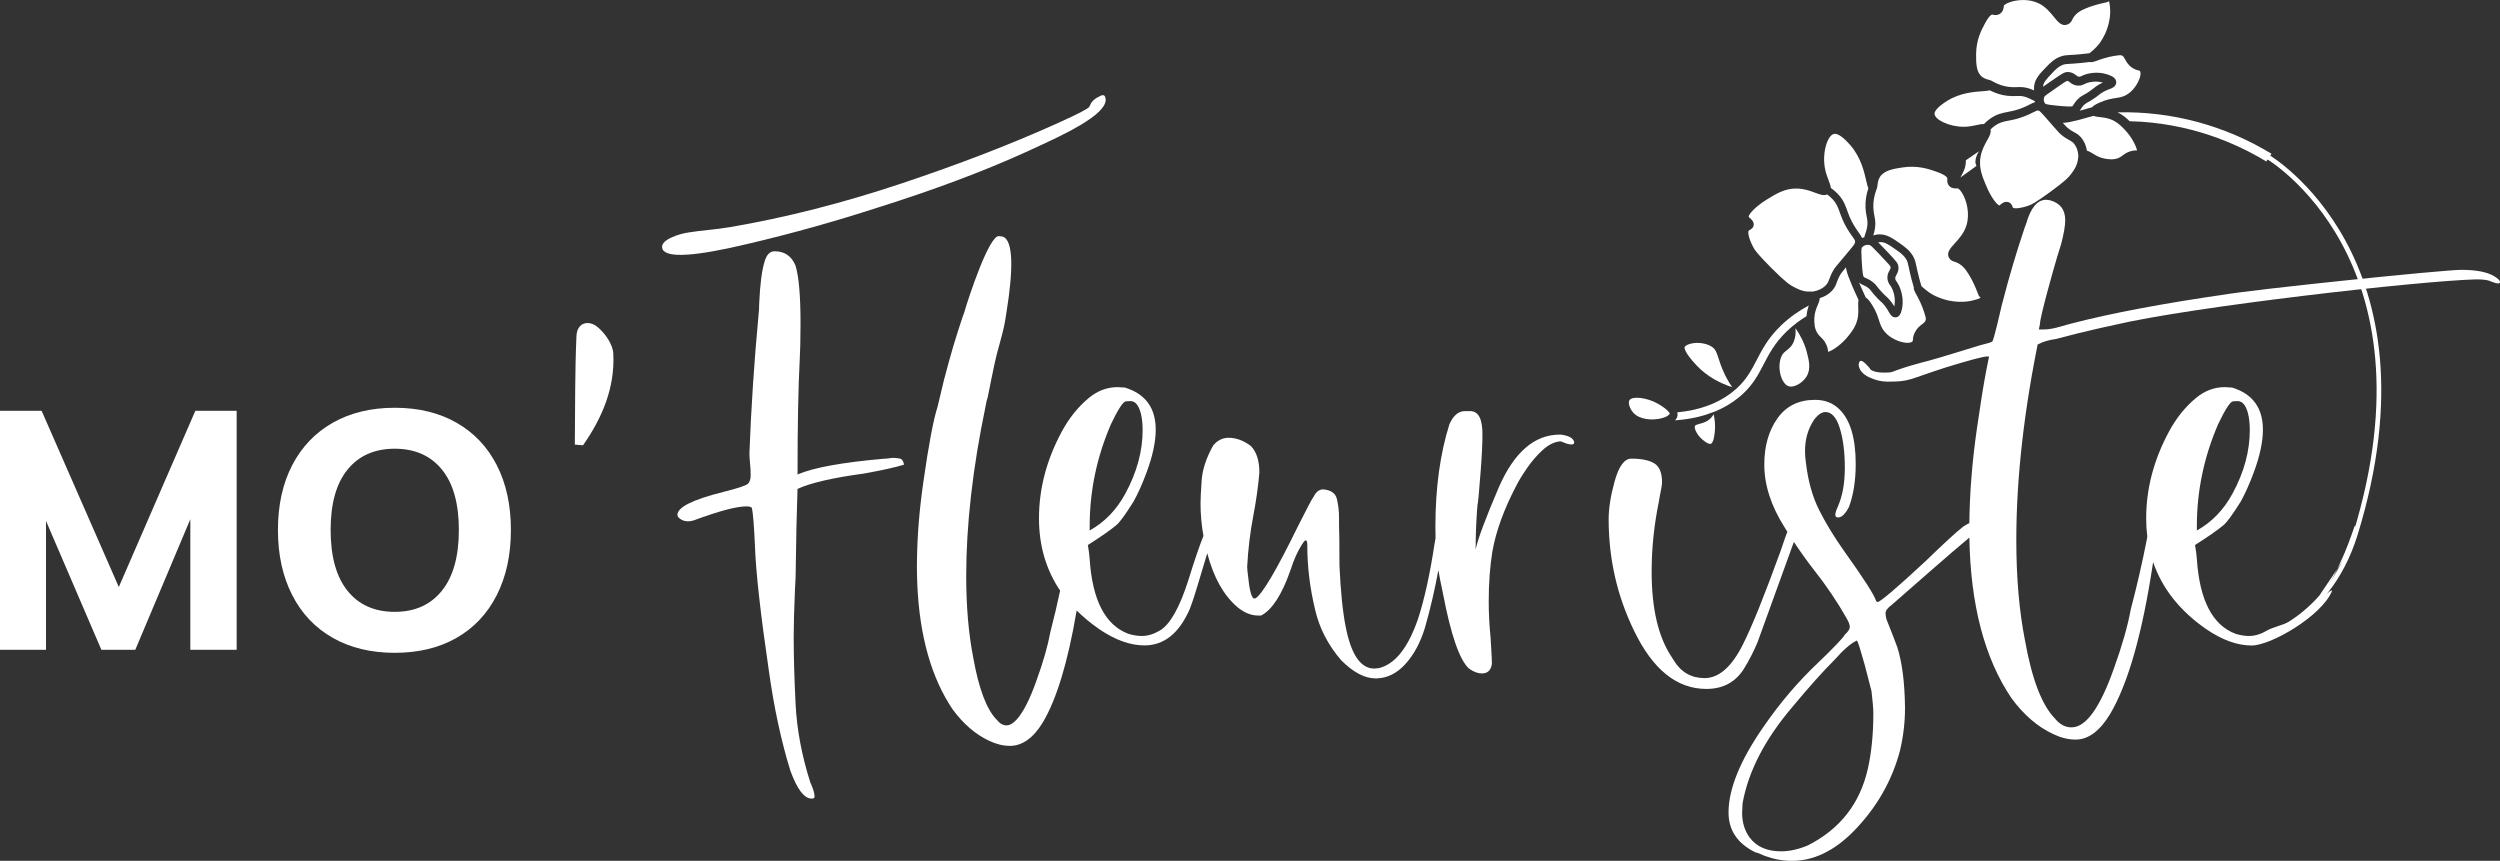 <?xml version="1.0" encoding="UTF-8"?><svg id="Layer_2" xmlns="http://www.w3.org/2000/svg" viewBox="0 0 1071.83 369.06"><rect x="0" y="0" width="1071.83" height="369.06" fill="#333333" stroke="none"/><g id="Layer_1-2"><path d="M83.76,176.12h17.7v102.47h-19.86v-55.98l-23.6,55.98h-14.53l-23.75-55.26v55.26H0v-102.47h17.84l33.1,75.55,32.81-75.55Z" fill="#fff" stroke-width="0"/><path d="M142.69,273.48c-7.53-4.27-13.34-10.38-17.41-18.35-4.08-7.96-6.12-17.27-6.12-27.92s2.04-19.91,6.12-27.77,9.88-13.94,17.41-18.21c7.53-4.27,16.38-6.41,26.55-6.41s19,2.14,26.48,6.41c7.49,4.27,13.24,10.34,17.27,18.21,4.03,7.87,6.05,17.12,6.05,27.77s-2.01,19.96-6.05,27.92c-4.03,7.97-9.78,14.08-17.27,18.35-7.48,4.27-16.31,6.4-26.48,6.4s-19.02-2.13-26.55-6.4ZM189.46,253.26c4.85-6.04,7.27-14.73,7.27-26.05s-2.42-19.95-7.27-25.9c-4.85-5.95-11.58-8.93-20.22-8.93s-15.38,2.98-20.22,8.93c-4.85,5.95-7.27,14.58-7.27,25.9s2.42,20.13,7.27,26.12c4.84,6,11.58,8.99,20.22,8.99s15.37-3.02,20.22-9.07Z" fill="#fff" stroke-width="0"/><path d="M295.35,99.64c2.68-.41,5.53-.77,8.54-1.07,3.01-.29,6.13-.71,9.36-1.24,23.69-4.06,48.1-10.28,73.24-18.67,25.14-8.39,47.79-17.16,67.97-26.31,7.54-3.42,11.71-5.58,12.5-6.47l.53-1.04c.55-1.45,2.04-2.73,4.48-3.83.89-.4,1.48-.27,1.78.39,1.86,4.1-4.82,9.87-20.03,17.3-4.5,2.17-9.13,4.34-13.89,6.5-18.29,8.3-39.49,16.24-63.59,23.82-18.53,6-36.98,11.16-55.34,15.47-22.55,5.41-34.81,6.23-36.79,2.45-.86-1.89.44-3.61,3.87-5.17,2.22-1.01,4.67-1.72,7.35-2.13Z" fill="#fff" stroke-width="0"/><path d="M385.67,196.58c-1.04-.18-1.92-.27-2.65-.27-.61,0-1.25.06-1.92.18-.67.12-1.37.18-2.1.18-18.02,1.58-30.38,3.84-37.07,6.76,0-20.82.3-37.01.91-48.58.24-4.14.37-9.56.37-16.25,0-11.93-.73-20.21-2.19-24.84-1.71-4.02-4.69-6.03-8.95-6.03-1.95,0-3.35,1.4-4.2,4.2-1.22,3.77-2.01,9.8-2.37,18.08,0,1.71-.12,3.65-.36,5.84-1.83,19.6-3.1,39.08-3.84,58.44,0,1.22.09,2.68.27,4.38.18,1.71.27,3.41.27,5.11,0,1.58-.37,2.77-1.1,3.56-.73.79-4.26,1.98-10.59,3.56-13.15,3.29-19.72,6.57-19.72,9.86,0,.61.46,1.22,1.37,1.83.91.61,1.98.91,3.2.91.73,0,1.52-.12,2.37-.37,10.83-4.02,18.38-6.03,22.64-6.03,1.34,0,2.13.25,2.37.73.49,2.44.91,7.73,1.28,15.89.36,11.2,2.37,29.28,6.03,54.24,2.19,15.58,5.23,29.7,9.13,42.37,2.92,8.04,5.96,12.05,9.13,12.05h.55c.49-.12.73-.43.73-.91,0-1.34-.61-3.35-1.83-6.03-3.65-11.44-5.75-22.62-6.3-33.51-.55-10.9-.82-20.54-.82-28.94,0-4.75.18-11.51.55-20.27.24-3.41.36-6.94.36-10.59.12-10.83.37-21.67.73-32.51,5.48-2.56,14.91-4.75,28.31-6.57,8.15-1.46,13.94-2.74,17.35-3.84-.25-1.58-.89-2.47-1.92-2.65Z" fill="#fff" stroke-width="0"/><path d="M668.73,186.33c-10.86,0-19.59,7.56-26.19,22.7-5.69,13.32-8.99,22.18-9.89,26.58,0-6.34.26-12.67.78-19.01.26-.9.71-5.69,1.36-14.35.52-6.6.78-11.96.78-16.1,0-6.6-1.75-9.89-5.24-9.89h-2.33c-2.72,0-4.92,1.88-6.59,5.63-4.01,12.68-6.01,27.35-6.01,44.03,0,1.63.03,3.22.07,4.78-.14.76-.29,1.62-.46,2.6-1.94,12.8-4.27,23.41-6.98,31.81-4.27,12.55-9.89,19.66-16.88,21.34l-1.94.19c-5.82,0-9.89-5.89-12.22-17.65-1.29-6.33-2.2-15.13-2.72-26.38,0-9.18-.07-15-.19-17.46v-3.49c0-2.46-.29-4.98-.87-7.57-.58-2.59-2.56-4.01-5.92-4.27-1.68,0-3.04,1.04-4.07,3.1-.52.52-2.78,4.79-6.79,12.8-9.31,19.01-15.39,29.29-18.23,30.84h-.78c-1.04-.9-1.81-4.07-2.33-9.5-.26-1.94-.39-3.3-.39-4.07.39-7.5,1.29-14.94,2.71-22.31,1.16-6.08,2-12.09,2.52-18.04,0-5.17-1.23-8.99-3.69-11.45-3.1-2.33-6.27-3.49-9.51-3.49-2.59,0-4.79,1.1-6.6,3.3-2.98,5.3-4.62,10.32-4.95,15.03-.32,4.72-.48,7.99-.48,9.8,0,4.64.43,9.28,1.25,13.92-1.71,4.27-3.87,10.62-6.49,19.06-3.75,11.77-7.83,18.95-12.22,21.53-2.59,1.55-5.17,2.33-7.76,2.33-1.81,0-3.75-.32-5.82-.97-9.83-3.75-15.33-14.42-16.49-32.01-.13-1.94-.39-3.94-.78-6.01,5.69-3.62,9.76-6.47,12.22-8.54,1.42-1.16,3.88-4.52,7.37-10.09,1.94-3.49,3.81-7.69,5.63-12.61,2.59-6.98,3.88-13.06,3.88-18.23,0-9.31-4.4-15.32-13.19-18.04l-3.1-.19c-4.53,0-8.67,1.55-12.42,4.66-4.66,3.88-8.54,8.73-11.64,14.55-6.47,12.03-9.7,24.38-9.7,37.05,0,11.72,3.04,22.04,9.07,30.99-1.27,5.88-2.63,11.79-4.2,17.78-1.04,5.73-3,12.61-5.84,20.49-5.95,16.96-10.66,19.49-12.94,19.49-1.54,0-2.9-.77-4.32-2.53-4.25-4.35-7.6-13.28-9.97-26.58-1.99-10.18-3-21.94-3-34.98,0-21.86,2.79-46.29,8.3-72.71.28-1.74.61-2.99.94-3.94v-.02s2.93-14.93,3.92-18.57c0-.02.02-.04.03-.07.32-1.28.68-2.65,1.13-4.18l1.23-4.65c1.02-3.86,1.4-6.95,1.76-9.16,2.84-17.66,3.06-30.91-1.83-32.19l-1.56-.18c-4.21,0-12.91,26.25-14.76,32.72l-.66,1.8c-2.86,8.46-5.45,17.18-7.69,25.93l-.21.68c-.34,1.35-2.85,11.91-2.85,11.91-1.83,5.68-3.85,16.4-6.17,32.71-1.64,11.4-2.51,22.31-2.68,32.57-.14,5.08.14,11.16.14,11.16.96,21.94,6.01,39.88,15.13,53.41,4.59,6.26,9.89,10.82,15.75,13.52,2.97,1.42,5.94,2.14,8.83,2.14,5.3,0,10.05-3.39,14.11-10.08,5.9-9.92,10.71-25.83,14.36-47.21,0,0,.08-.27.16-.74,2.84,2.83,6.04,5.49,9.63,7.98,6.85,4.66,13.32,6.98,19.4,6.98,8.4,0,14.87-5.17,19.4-15.52,1.16-2.97,2.45-6.92,3.88-11.83l3.66-12.16c2.69,10.28,6.97,17.96,12.83,23.02,2.97,2.46,5.95,3.68,8.92,3.68h1.36c4.66-2.45,8.79-8.79,12.41-19.01,1.68-5.3,3.69-9.57,6.01-12.8.26-.26.52-.39.78-.39.39,0,.58.71.58,2.13,0,9.05,1.1,18.17,3.3,27.35,1.81,8.02,5.56,15.33,11.25,21.92,5.17,5.17,10.09,7.76,14.74,7.76h.39c4.66-.13,8.79-2.2,12.42-6.21,3.62-4.01,6.4-9.18,8.34-15.52,2.3-8.04,4.21-16.27,5.75-24.69.48,2.8,1.15,6.17,2,10.14,3.36,17.59,7.05,28.25,11.06,32.01,1.94,1.42,3.81,2.13,5.62,2.13,2.46,0,3.88-1.36,4.27-4.07,0-1.29-.07-2.98-.19-5.04-.13-2.07-.26-4.2-.39-6.4-.52-5.17-.78-10.28-.78-15.33,0-7.76.51-14.87,1.55-21.34,1.55-8.79,4.98-18.23,10.28-28.32,1.03-2.07,2.55-4.56,4.56-7.47,2-2.91,4.23-5.5,6.69-7.76,2.45-2.26,4.98-3.52,7.57-3.78.26,0,.74.16,1.46.48.71.32,1.36.55,1.94.68.58.13,1.07.19,1.45.19.78,0,1.16-.32,1.16-.97-.39-1.81-2.46-2.91-6.21-3.3ZM467.18,225.51c0-15,3.04-29.55,9.12-43.65,3.1-6.47,5.24-9.73,6.4-9.8,1.16-.06,1.81-.1,1.94-.1,2.07,0,3.55,1.75,4.46,5.24.52,2.07.78,4.46.78,7.18,0,9.05-2.46,18.11-7.37,27.16-3.75,6.98-8.86,12.29-15.33,15.91v-1.94Z" fill="#fff" stroke-width="0"/><path d="M1069.31,118.41c-2.98-1.81-7.7-2.72-14.16-2.72-7.37,0-87.86,8.22-102.86,10.81l-6.59.97c-27.03,4.14-48.37,8.47-64.02,13-2.07.52-3.88.78-5.43.78h-2.13l.46-2.25c0-2.97,5.4-22.12,7.34-28.71l1.75-5.63c1.16-4.4,1.75-7.82,1.75-10.28,0-4.53-2.2-7.37-6.6-8.54l-1.55-.19c-3.75,0-6.6,3.36-8.54,10.09l-.78,2.13c-3.49,10.35-6.59,20.82-9.31,31.43,0,.26-.07.45-.19.58-.65,2.59-3.65,16.3-4.36,16.62-.71.32-1.49.58-2.33.78-.84.19-1.72.42-2.62.68-13.71,4.27-22.24,6.79-25.61,7.57-14.74,4.01-10.45,4.21-16.01,4.21-2.59,0-4.46-.45-5.63-1.36,0-.26-.65-1.03-1.94-2.33-.9-.9-1.62-1.36-2.13-1.36s-.84.58-.97,1.75c.26,2.2,1.72,3.95,4.37,5.24,2.65,1.29,5.33,1.94,8.05,1.94,9.83,0,8.57-.85,25.13-6.15,10.09-3.1,15.97-4.66,17.65-4.66.9,0,1.36.32,1.36.97,0,.52,2.13-10.96,1.74-9.92-2.2,6.47-4.72,19.72-7.57,39.77-2.07,14.35-3.13,27.87-3.25,40.62-.78.39-1.61.86-2.57,1.48-2.59,1.94-8.02,6.92-16.3,14.94-12.54,11.64-19.4,17.46-20.56,17.46-.13,0-.32-.19-.58-.58-.91-2.72-5.43-9.76-13.58-21.14-4.4-6.21-8.02-12.15-10.86-17.85-2.85-5.69-4.72-12.42-5.62-20.18-.26-1.68-.39-3.36-.39-5.04,0-5.04,1.29-9.51,3.88-13.39,1.68-2.2,3.3-3.3,4.85-3.3,2.72,0,4.78,2.33,6.21,6.98,1.42,4.66,2.13,10.28,2.13,16.88s-.97,11.96-2.91,16.49c-.78,1.68-1.16,2.91-1.16,3.69s.39,1.16,1.16,1.16c1.55,0,3.1-1.49,4.66-4.46,1.94-5.17,2.91-11.32,2.91-18.43,0-11.12-2.33-18.94-6.98-23.47-2.72-2.72-6.21-4.07-10.48-4.07-6.98,0-12.35,2.65-16.1,7.95-3.75,5.3-5.63,11.9-5.63,19.79,0,8.8,2.91,17.78,8.73,26.96.38.63.78,1.25,1.17,1.88-.26.61-.52,1.26-.78,2l-2.13,6.21c-6.98,19.27-12.41,32.72-16.29,40.35-4.79,9.44-10.22,14.16-16.3,14.16-5.69,0-10.09-2.52-13.19-7.57l-.97-1.55c-5.69-8.54-8.54-20.69-8.54-36.47,0-9.96,1.03-19.98,3.1-30.07l.39-2.33c.65-2.97.97-4.98.97-6.01,0-4.01-1.1-6.69-3.3-8.05-2.2-1.36-5.5-2.04-9.89-2.04-2.98,0-5.37,3.3-7.18,9.89-1.68,6.08-2.52,11.45-2.52,16.1,0,16.94,3.62,32.85,10.86,47.72,8.02,16.68,18.36,25.02,31.04,25.02,6.98,0,12.28-2.78,15.91-8.34,2.33-3.75,4.33-7.63,6.01-11.64l15.59-43.05c2.66,4.02,5.47,7.97,8.46,11.82,5.43,6.86,10.15,13.84,14.16,20.95.9,1.55,1.36,2.78,1.36,3.69s-.71,2.01-2.13,3.3c-.65,1.29-4.4,5.24-11.25,11.83-8.66,8.15-16.55,17.39-23.67,27.74-9.96,14.35-14.94,26.58-14.94,36.66,0,7.63,3.82,13.32,11.45,17.07l1.36.39,2.72,1.16c3.88,1.42,7.76,2.13,11.64,2.13,9.18,0,17.91-4.14,26.19-12.42,9.96-10.09,16.68-21.73,20.17-34.92,1.42-6.08,2.13-12.16,2.13-18.23-.13-10.86-1.23-19.53-3.3-25.99-.78-2.2-2.33-6.21-4.66-12.03-.26-1.03-.39-1.87-.39-2.52,0-1.16.9-2.39,2.72-3.69l17.07-14.94c6.21-5.43,11.25-9.76,15.13-13,.36-.3.69-.59,1.02-.87.48,28.74,6.47,51.67,17.99,68.77,5.3,7.24,11.31,12.42,18.04,15.52,3.23,1.55,6.4,2.33,9.51,2.33,5.43,0,10.34-3.62,14.74-10.86,7.76-13.06,13.9-34.66,18.43-64.79l.08-.44c3.86,11.31,11.44,20.9,22.81,28.77,6.85,4.66,13.32,6.98,19.4,6.98,8.4,0,29.77-12.62,34.3-22.97,1.16-2.97-6.1,5.62-4.67.7l14.05-20.84c0-1.55,1.41-10.15.39-7.81-.62,1.42-5.56,18.34-15.39,31.45-7.41,9.88-17.68,10.48-22.08,13.06-2.59,1.55-5.17,2.33-7.76,2.33-1.81,0-3.75-.32-5.82-.97-9.83-3.75-15.32-14.42-16.49-32.01-.13-1.94-.39-3.94-.78-6.01,5.69-3.62,9.76-6.47,12.22-8.54,1.42-1.16,3.88-4.52,7.37-10.09,1.94-3.49,3.81-7.69,5.63-12.61,2.59-6.98,3.88-13.06,3.88-18.23,0-9.31-4.4-15.32-13.19-18.04l-3.1-.19c-4.53,0-8.67,1.55-12.42,4.66-4.66,3.88-8.54,8.73-11.64,14.55-6.47,12.03-9.7,24.38-9.7,37.05,0,2.69.17,5.31.49,7.85-.19.99-.3,1.57-.3,1.65-1.94,9.83-4.2,19.66-6.79,29.48-1.29,7.11-3.69,15.52-7.18,25.22-5.95,16.94-12.03,25.41-18.23,25.41-2.72,0-5.11-1.29-7.18-3.88-5.56-5.69-9.83-16.88-12.8-33.56-2.46-12.54-3.69-26.83-3.69-42.87,0-26.77,3.36-56.26,10.09-88.46.9-5.56-2.7,5.59-.63,4.49,2.07-1.1,4.59-1.84,7.57-2.23,6.21-1.68,12.48-3.23,18.82-4.66l6.21-1.36c32.72-7.76,130.6-18.89,155.04-19.54,2.59,0,4.46.19,5.63.58,1.81.78,3.1,1.16,3.88,1.16.52,0,.78-.19.78-.58,0-.65-.84-1.49-2.52-2.52ZM800.83,329.49c-3.36,15-11.96,25.99-25.8,32.98-4.01,1.68-7.83,2.52-11.45,2.52-5.95,0-10.41-1.94-13.38-5.82-2.2-2.98-3.3-6.53-3.3-10.67l.19-4.07c2.46-13.71,9.57-27.48,21.34-41.32,7.11-8.54,13.06-15.2,17.85-19.98l.19-.19c4.01-4.53,7.24-7.3,9.7-8.34.52.91,1.62,4.4,3.3,10.47l2.91,11.25c.52,4.4.78,7.63.78,9.7,0,8.66-.78,16.49-2.33,23.47ZM941.86,225.51c0-15,3.04-29.55,9.12-43.65,3.1-6.47,5.24-9.73,6.4-9.8,1.16-.06,1.81-.1,1.94-.1,2.07,0,3.55,1.75,4.46,5.24.52,2.07.78,4.46.78,7.18,0,9.05-2.46,18.11-7.37,27.16-3.75,6.98-8.86,12.29-15.32,15.91v-1.94Z" fill="#fff" stroke-width="0"/><path d="M886.31,54.7c1.26,1.05,2.17,1.56,2.99,2.01,1.06.58,2.06,1.13,3.15,2.5,1.18,1.49,1.95,3.31,2.29,5.42.88.19,1.72.7,2.5,1.19,1.27.78,2.84,1.77,5.07,2.17,1.45.26,4.11.76,6.44-.49.5-.27.9-.57,1.34-.88.89-.67,1.9-1.42,3.62-1.85,1.04-.27,1.87-.3,2.51-.27-.38-1.8-2.12-5.6-5.25-8.86-1.12-1.19-2.44-2.58-4.32-3.65-.72-.41-1.49-.77-2.38-1.05-1.48-.46-2.96-.63-4.15-.76-.9-.11-1.82-.21-2.53-.52-2.11.62-4.2,1.2-6.25,1.73-3.63.92-4.97,1.14-6.32,1.25-.21.01-.42.02-.63.03.27.29.49.54.68.75.78.87.98,1.05,1.25,1.28Z" fill="#fff" stroke-width="0"/><path d="M879.76,31.43c-2.34,2.44-3.54,3.75-3.81,5.44-.02.12-.02.22-.03.33.72-.53,1.62-1.15,2.74-1.92l1.16-.79c4.57-3.18,5.4-3.74,7.14-3.6,1.49.13,2.38.82,3.05,1.33.6.46.89.67,1.5.67.27.01.28,0,.75-.22.49-.25,1.17-.57,2.3-.91.75-.21,4.65-1.23,8.7.07,1.27.41,3.72,1.2,4.01,3.02.04.22.04.44.02.69-.23,1.68-1.74,2.24-2.84,2.65-.69.26-1.55.58-2.61,1.16-.95.52-1.41.88-2.04,1.39-.73.58-1.63,1.31-3.43,2.4-.77.47-1.24.72-1.58.91-.4.22-.51.28-.83.53-.9.71-1.24,1.24-1.62,1.86-.2.32-.42.67-.71,1.03,1.73-.46,3.5-.95,5.29-1.48.85-.95,2.3-1.6,3.47-2.11,2.77-1.22,4.85-1.55,6.67-1.83,1.67-.26,2.98-.47,4.54-1.34,1.58-.89,2.57-2,2.98-2.47,2.37-2.69,3.78-6.55,2.84-7.84-.09-.09-.3-.13-.44-.16-.65-.15-1.61-.35-2.86-1.2-1.73-1.19-2.45-2.53-3.03-3.6-.51-.95-.76-1.37-1.39-1.65-.54-.24-1.43-.1-3.4.21-3.14.52-5.64,1.42-7.3,2.03-1.13.41-2.27.81-3.13.56-2.14.27-4.25.5-6.28.64-.8.06-1.48.1-2.05.13-1.86.11-2.39.15-3.27.5-1.73.69-2.85,1.82-4.53,3.56Z" fill="#fff" stroke-width="0"/><path d="M887.43,35.29c-.52-.41-.77-.59-1.17-.61-.46.08-2.05,1.18-4.44,2.84l-1.14.8c-3.27,2.25-4.04,2.81-4.25,3.27l-.12.38c-.08.38-.1.79-.04,1.17.08.48.27.92.54,1.23.04.05.07.09.13.12.44.33,2.66.57,4.71.78,5.16.52,6.47.41,6.79.31.22-.18.36-.4.67-.88.47-.76,1.13-1.8,2.64-3,.62-.49,1-.68,1.46-.94.3-.17.71-.38,1.38-.79,1.54-.94,2.29-1.54,2.95-2.07.71-.59,1.39-1.13,2.68-1.83.47-.26.92-.48,1.34-.67-3.02-.89-5.92-.09-6.24,0-.8.23-1.23.43-1.63.64-.64.31-1.37.68-2.6.66-1.87-.02-2.9-.82-3.66-1.4Z" fill="#fff" stroke-width="0"/><path d="M861.67.94c-1.78.64-2.45,1.32-2.53,1.45-.02.11-.03.25-.05.41-.1.78-.29,2.21-1.66,3.11-1.19.78-2.28.55-2.94.4-.18-.03-.4-.08-.48-.07-.01,0-1.05.2-2.95,3.74-1.53,2.82-3.83,7.09-3.84,13.43,0,3.47,0,7.42,2.42,9.42,1.03.86,2.23,1.18,3.1,1.41.46.12,1.11.3,1.59.67.02.02.04.03.06.04,2.29,1.28,4.65,2.06,7.03,2.33,1.34.15,2.34.11,3.3.07,1.46-.06,2.96-.11,5.11.55.86.26,1.6.57,2.25.87-.06-.62-.07-1.34.05-2.13.5-3.05,2.44-5.07,4.9-7.63,1.92-1.99,3.52-3.63,6.12-4.66,1.56-.62,2.62-.68,4.56-.78.56-.04,1.21-.07,2.01-.13,1.97-.13,4.04-.36,6.13-.62.15-.14.31-.27.51-.43.68-.55,1.63-1.33,2.64-2.45,1.36-1.49,2.1-2.77,2.59-3.64,2.79-4.79,3.1-9.6,3.12-10.96.03-1.85-.19-3.48-.49-4.83-.29.17-.55.29-.7.35l-.2.09-.21.04c-4.59.96-7.38,2.04-7.41,2.04-2.5.98-4.66,1.83-6.26,3.8-.52.64-.75,1.12-.95,1.53-.31.65-.77,1.62-2.03,2.12-2.47,1-4.13-1.04-5.87-3.21-1.59-1.95-3.54-4.38-6.5-5.82-4.3-2.09-9.38-1.58-12.43-.5Z" fill="#fff" stroke-width="0"/><path d="M847.42,53.62c1.07-.24,2.16-.48,3.14-.43.87-.87,1.77-1.67,2.73-2.34,2.83-1.97,5.1-2.4,7.47-2.85,1.72-.33,3.69-.71,6.33-1.76,1.36-.53,2.34-1.03,3.13-1.45.75-.38,1.46-.73,2.2-.96-.03-.16-.05-.32-.05-.49-.41-.17-.8-.36-1.16-.55-.75-.39-1.69-.88-2.86-1.24-1.53-.47-2.51-.43-3.86-.39-1.05.05-2.25.09-3.87-.09-2.58-.29-5.12-1.1-7.56-2.34-.81.22-1.8.28-2.89.37-3.67.25-9.79.66-15.31,4.12-4.79,2.99-5.48,4.77-5.46,5.56.06,2.51,6.29,5.67,12.82,5.57,2.07-.03,3.81-.42,5.21-.73Z" fill="#fff" stroke-width="0"/><path d="M874.3,47.55c-.12-.07-.23-.1-.36-.13-.53-.11-.73-.03-2.2.72-.83.41-1.96.99-3.5,1.6-3.01,1.21-5.27,1.64-7.1,1.99-2.26.43-3.75.71-5.83,2.15-.67.46-1.28,1.01-1.89,1.6.33,1.49-.58,3.15-1.5,4.74-.5.91-1.07,1.92-1.58,3.07-.5,1.15-.96,2.45-1.22,3.93-.12.71-.19,1.39-.21,2.05-.15,3.77,1.2,7,2.74,10.62,2.02,4.8,4.53,7.94,5.55,8.22.09-.07.27-.22.4-.34.63-.53,1.79-1.53,3.31-1.15,1.3.33,1.7,1.41,1.91,1.99.07.16.14.35.19.41.44.6,3.82.25,7.15-1.03.6-.23,2.2-.84,8.95-5.78,6.63-4.85,7.97-6.36,9.01-7.84,1.1-1.55,1.96-2.77,2.46-4.55.21-.76.28-1.31.33-1.81.04-.3.09-.61.16-.91-.09-2.2-.67-4.01-1.76-5.37-.67-.86-1.19-1.13-2.14-1.66-.9-.49-2.02-1.1-3.54-2.37-.59-.51-.85-.75-3.25-3.49-.55-.63-1.2-1.37-2-2.3l-.39-.44c-.14-.16-.26-.31-.39-.45-1.66-1.89-2.61-2.97-3.17-3.37-.05-.04-.09-.07-.12-.1Z" fill="#fff" stroke-width="0"/><path d="M913.02,51.97c25.81.6,45.95,9.56,58.6,17.26l2.25-3.3c-19.91-12.13-42.67-18.27-65.82-17.77-.05,0-.11,0-.17,0,2.26,1.08,3.88,2.52,5.14,3.8Z" fill="#fff" stroke-width="0"/><path d="M840.48,76.11c2.24-1.65,4.54-3.31,6.91-5-.82-1.41-.59-3.43,1-6.22-1.9,1.29-3.74,2.55-5.57,3.83.04.81-.03,1.71-.27,2.72-.15.77-.74,2.36-2.07,4.67Z" fill="#fff" stroke-width="0"/><path d="M787.51,121.04c-.42,1.17-.83,2.26-2.03,3.57-1.33,1.43-3.05,2.49-5.14,3.17l-.18.06c0,.33-.04.65-.13.98-.15.64-.42,1.28-.69,1.92-.34.78-.71,1.67-1,2.69-.24.9-.43,1.89-.48,3.02-.04,1.6-.12,4.52,1.62,6.83.38.5.76.89,1.18,1.3.81.79,1.72,1.69,2.42,3.34.54,1.25.65,2.23.69,2.92,1.78-.46,5.92-3.17,8.93-7.12,1.47-1.89,3.29-4.25,3.85-7.86.25-1.64.18-3.23.13-4.49-.04-1.01-.07-1.97.15-2.73-.18-.36-.35-.74-.51-1.11-.49-1.04-.96-2.09-1.43-3.14-.3-.69-.62-1.38-.91-2.07-1.52-3.59-1.97-4.94-2.29-6.3-.11-.46-.21-.92-.28-1.37-1.82,2.18-2,2.44-2.29,2.9-.9,1.51-1.28,2.55-1.62,3.48Z" fill="#fff" stroke-width="0"/><path d="M810.07,115.99c.35-.64.53-.98.49-1.49-.03-.43-.82-1.27-3.78-4.4l-.99-1.05c-3.06-3.22-3.67-3.84-4.3-4.01l-.33-.05c-.49-.06-1.01,0-1.47.15-.53.17-1,.47-1.33.85-.06.07-.11.15-.14.21-.27.51-.22,2.28-.07,5.16.3,5.68.64,6.98.82,7.26.34.33.62.46,1.22.71.84.36,1.98.86,3.41,2.19.58.53.82.85,1.15,1.28v.03c.24.29.54.68,1.08,1.32.61.73,1.1,1.25,1.52,1.68.45.44.81.77,1.14,1.08.7.64,1.37,1.25,2.29,2.45.57.75,1.02,1.42,1.37,2,.03-.19.06-.38.1-.61.32-2,0-3.89-.38-5.18-.27-.95-.55-1.59-.62-1.72-.32-.69-.58-1.11-.82-1.45-.05-.07-.09-.14-.14-.19-.42-.61-.87-1.24-1.04-2.44-.26-1.82.37-2.98.84-3.81Z" fill="#fff" stroke-width="0"/><path d="M825.61,137.19c.19-.7-.09-1.57-.77-3.69-1.04-3.2-2.41-5.68-3.3-7.31-.03-.04-.05-.08-.06-.12-.6-1.1-1.12-2.1-.98-2.9-.05-.14-.09-.3-.13-.44-.6-2.05-1.13-4.07-1.57-6.01-.18-.83-.34-1.52-.45-2.11-.4-1.85-.53-2.48-1.09-3.42-1.04-1.76-2.42-2.74-4.54-4.24-2.72-1.91-4.47-3.14-6.47-3.16-.36,0-.71.05-1.02.1.75.73,1.67,1.7,2.92,3.01l.99,1.04c4.05,4.27,4.67,4.93,4.79,6.63.12,1.47-.42,2.44-.84,3.21-.38.68-.61,1.1-.5,1.85.05.36.1.44.42.89.28.4.66.96,1.09,1.83.06.12.12.23.19.36.16.35.61,1.4.97,2.87.4,1.61.68,3.73.33,5.98-.21,1.32-.63,3.87-2.3,4.41-.19.06-.39.1-.61.1-1.55.03-2.27-1.27-2.87-2.31-.39-.69-.86-1.54-1.66-2.57-.71-.93-1.17-1.35-1.82-1.94-.69-.63-1.56-1.41-2.89-2.99-.04-.05-.09-.09-.12-.14-.61-.73-.95-1.16-1.19-1.49-.29-.37-.38-.5-.72-.82-.21-.2-.41-.36-.6-.5-.64-.49-1.16-.73-1.71-.96-.63-.26-1.34-.59-2.07-1.23l.07.16c.34.81.71,1.63,1.08,2.46.46,1.04.94,2.08,1.42,3.13.11.23.22.47.33.7,1.08.64,1.97,2.01,2.73,3.21,1.68,2.64,2.34,4.71,2.93,6.54.55,1.73.99,3.09,2.18,4.61,1.22,1.56,2.57,2.42,3.15,2.79,3.34,2.13,7.72,2.94,9.01,1.65.14-.14.15-.14.19-.67.04-.66.1-1.66.76-3.04.92-1.92,2.15-2.86,3.16-3.62.91-.7,1.37-1.08,1.57-1.87Z" fill="#fff" stroke-width="0"/><path d="M803.62,92.59c.3,1.55.59,3.01.25,5.28-.17,1.21-.46,2.24-.74,3.06.79-.26,1.68-.46,2.79-.46,3.14.03,5.51,1.69,8.5,3.79,2.33,1.65,4.26,3.02,5.71,5.48.86,1.45,1.08,2.47,1.51,4.49.13.58.27,1.26.45,2.06.47,2.06,1.05,4.21,1.68,6.38.18.16.37.32.61.53.02.02.04.05.06.06.7.63,1.64,1.46,2.96,2.33,1.81,1.19,3.34,1.79,4.26,2.13,4.18,1.64,8.13,1.76,10.43,1.64.72-.04,1.28-.1,1.63-.15,2.15-.3,3.97-.87,5.41-1.47-.38-.44-.66-.83-.74-.98l-.1-.16-.06-.17c-1.73-4.64-3.32-7.38-3.35-7.41-1.45-2.48-2.69-4.62-5.09-6.02-.78-.47-1.33-.62-1.82-.78-.7-.21-1.65-.5-2.3-1.58-1.31-2.21.39-4.06,2.35-6.24,1.8-1.97,4.03-4.43,5.07-7.79,1.56-5.05.08-10.78-1.96-14-.9-1.4-1.58-1.79-1.71-1.82-.09-.02-.36,0-.54,0-.82.01-2.18.05-3.21-1.09-.89-.99-.83-2.07-.8-2.73.01-.22.03-.45,0-.59-.02-.13-.36-1.24-4.6-2.74-3.22-1.14-8.06-2.85-14.73-1.83-3.68.57-7.85,1.22-9.61,4.17-.76,1.26-.9,2.6-1,3.58-.05.49-.14,1.15-.43,1.68,0,.01-.01.03-.02.04-.97,2.62-1.42,5.25-1.31,7.82.05,1.44.26,2.47.46,3.48Z" fill="#fff" stroke-width="0"/><path d="M791.96,90.25c.63,1.77,1.34,3.76,2.88,6.35.78,1.33,1.47,2.28,2.02,3.04.59.82,1.11,1.55,1.45,2.35.31-.1.63-.17.97-.23.09-.49.25-.98.41-1.45.3-.85.66-1.92.85-3.23.25-1.73.05-2.75-.22-4.18-.22-1.08-.45-2.3-.52-4-.12-2.71.32-5.47,1.23-8.22-.37-.77-.61-1.81-.88-3-.85-3.79-2.28-10.14-6.82-15.39-3.82-4.4-5.91-5.09-7-4.89-2.72.5-5.15,7.64-3.96,14.56.38,2.18,1.07,3.95,1.61,5.36.44,1.13.87,2.23.94,3.23,1.08.77,2.08,1.62,2.97,2.55,2.44,2.57,3.23,4.8,4.07,7.15Z" fill="#fff" stroke-width="0"/><path d="M795.33,103.8c.04-.7-.14-1.01-1.16-2.41-.6-.83-1.35-1.86-2.22-3.34-1.72-2.9-2.52-5.17-3.17-6.99-.8-2.23-1.38-3.85-3.25-5.82-.65-.69-1.39-1.3-2.18-1.88-1.4.67-3.2,0-5.1-.71-2.05-.77-4.61-1.74-7.83-1.81-5.1-.12-8.73,2.12-12.92,4.7-5.11,3.16-7.97,6.48-7.77,7.48.06.09.36.34.54.51.66.56,1.74,1.49,1.6,2.94-.12,1.24-1.06,1.76-1.62,2.07-.18.11-.37.22-.46.31-.73.73.31,4.36,2.19,7.64.37.65,1.26,2.18,7.5,8.44,6.14,6.13,7.95,7.29,9.67,8.15,1.83.92,3.25,1.63,5.25,1.87.83.09,1.44.06,1.97.04.34-.01.65,0,.97.02,2.36-.45,4.22-1.38,5.52-2.79.82-.87,1.05-1.52,1.44-2.58.37-1,.81-2.25,1.87-4.01.51-.82.73-1.13,5.14-6.34.14-.18.26-.33.4-.48,2.03-2.43,3.05-3.63,3.44-4.36.13-.27.17-.44.18-.67Z" fill="#fff" stroke-width="0"/><path d="M769.13,146.25c-.85,2.19-2.08,3.14-3.17,3.99-.81.62-1.44,1.13-2,2.16-1.35,2.47-1.4,6.57-.11,9.75.69,1.71,1.66,2.91,2.73,3.35,2.41,1.01,6.21-1.31,7.89-3.98,2.08-3.31,1.05-7.22.14-10.67-1.09-4.12-3.1-7.72-4.86-10.16.2,1.66.14,3.58-.63,5.56Z" fill="#fff" stroke-width="0"/><path d="M742.64,166c-5.18-1.69-10.64-4.5-15.12-9.19-5.79-6.1-5.32-7.84-5.26-8.03.12-.31.77-.86,2.03-1.27.3-.11.66-.19,1.03-.27,3.16-.64,6.96.08,9.02,1.73,1.21.96,1.62,2.1,2.49,4.78.81,2.5,1.91,5.93,4.49,10.2.44.69.88,1.37,1.33,2.06Z" fill="#fff" stroke-width="0"/><path d="M728.64,181.71c-1.35.37-1.79.55-1.95.92-.51,1.21,1.14,4.16,3.32,5.95l.02.02c1.98,1.64,2.94,1.82,3.39,1.7,1.36-.37,1.71-4.5,1.82-5.86.19-2.49-.1-4.87-.55-6.85-.15.28-.32.55-.52.83-1.65,2.27-3.89,2.86-5.53,3.3Z" fill="#fff" stroke-width="0"/><path d="M763.53,139.6c-5.49,5.31-7.99,10.14-10.41,14.81-2.18,4.19-4.26,8.18-8.46,12.04-.48.44-2.28,1.92-2.66,2.21-6.08,4.53-13.76,7.26-22.9,8.12.13.48.18.96.11,1.43-.12.8-.54,1.45-1.08,2.01,4.59-.33,8.87-1.08,12.8-2.27.6-.18,4.05-1.42,4.55-1.62,3.67-1.54,6.99-3.5,9.94-5.9.47-.37,1.63-1.41,1.78-1.54,4.5-4.15,6.67-8.34,8.96-12.74,2.31-4.47,4.71-9.08,9.85-14.07.35-.34.71-.65,1.07-.98.47-.42.93-.83,1.39-1.22.23-.2.46-.38.7-.56.43-.35.87-.7,1.3-1.04,1.35-1.01,2.71-1.91,4.06-2.75.12-1.81.53-3.32.98-4.57-3.97,2.11-8.1,4.89-11.97,8.63Z" fill="#fff" stroke-width="0"/><path d="M711.92,179.43c-3.71.85-8.92.45-11.57-2.38-1.6-1.71-2.45-4.31-1.77-5.44,1.14-1.94,7.53-1.19,12.22,1.48,4.03,2.31,5.12,3.96,5.06,4.3-.05.31-1.07,1.4-3.94,2.04Z" fill="#fff" stroke-width="0"/><path d="M964.55,274.59s32.86-5.18,45.32-45.72c36.39-118.34-37.65-161.65-37.65-161.65" fill="none" stroke="#fff" stroke-miterlimit="10" stroke-width="2"/><path d="M246.45,190.62c.17-15.54,0-31.09.7-46.6.27-5.84,5.31-7.04,9.24-3.65,3.16,2.72,6.35,7.3,6.55,11.2.75,14.67-4.76,27.58-12.97,39.33-1.18-.09-2.35-.18-3.53-.28Z" fill="#fff" stroke-width="0"/></g></svg>